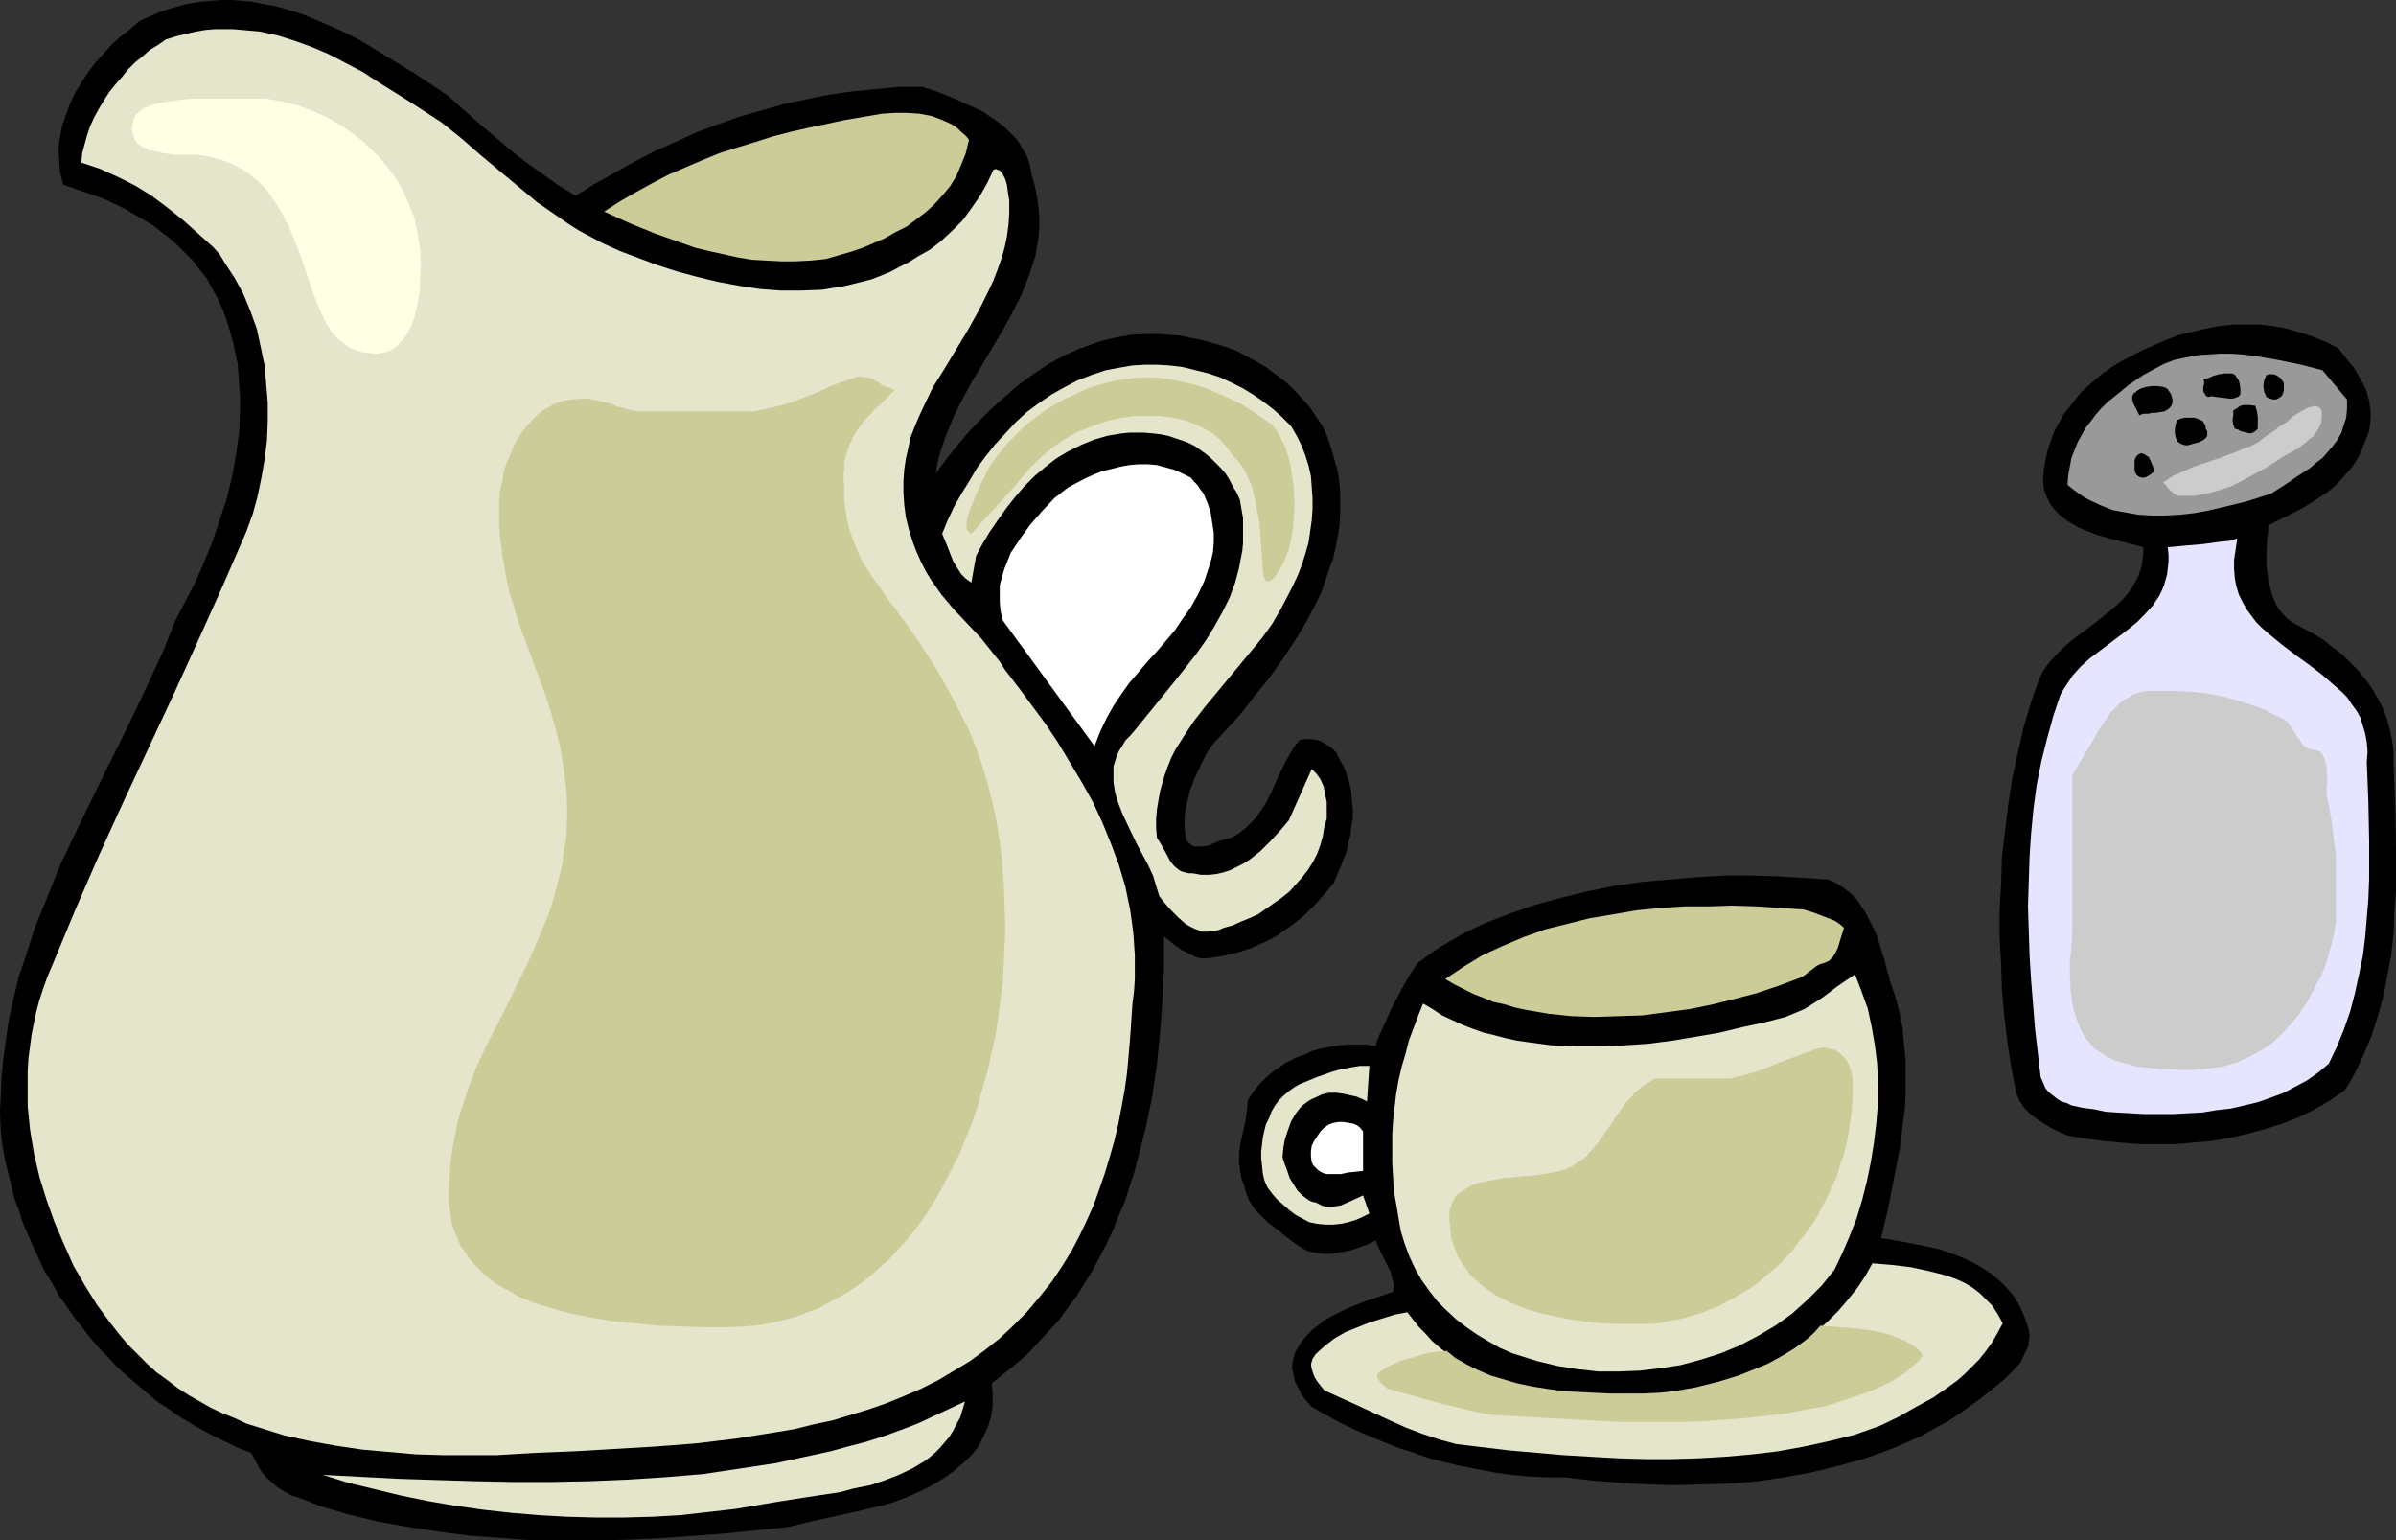 <?xml version="1.0" encoding="UTF-8" standalone="no"?>
<svg
   version="1.0"
   width="129.724mm"
   height="83.408mm"
   id="svg33"
   sodipodi:docname="Pitcher 09.wmf"
   xmlns:inkscape="http://www.inkscape.org/namespaces/inkscape"
   xmlns:sodipodi="http://sodipodi.sourceforge.net/DTD/sodipodi-0.dtd"
   xmlns="http://www.w3.org/2000/svg"
   xmlns:svg="http://www.w3.org/2000/svg">
  <rect width="100%" height="100%" fill="#333333" stroke="none"/>
  <sodipodi:namedview
     id="namedview33"
     pagecolor="#ffffff"
     bordercolor="#000000"
     borderopacity="0.25"
     inkscape:showpageshadow="2"
     inkscape:pageopacity="0.0"
     inkscape:pagecheckerboard="0"
     inkscape:deskcolor="#d1d1d1"
     inkscape:document-units="mm" />
  <defs
     id="defs1">
    <pattern
       id="WMFhbasepattern"
       patternUnits="userSpaceOnUse"
       width="6"
       height="6"
       x="0"
       y="0" />
  </defs>
  <path
     style="fill:#000000;fill-opacity:1;fill-rule:evenodd;stroke:none"
     d="m 117.806,40.072 3.878,-2.424 4.04,-2.262 4.04,-2.262 4.04,-2.101 4.363,-1.939 4.202,-1.939 4.363,-1.616 4.525,-1.616 4.525,-1.293 4.525,-1.293 4.525,-0.969 4.686,-0.969 4.686,-0.646 4.848,-0.485 4.848,-0.485 h 4.848 l 3.394,1.131 3.555,1.454 3.555,1.616 1.778,0.808 1.616,1.131 1.454,0.969 1.454,1.131 1.293,1.293 1.293,1.293 0.97,1.616 0.97,1.616 0.646,1.777 0.323,1.939 0.646,2.262 0.485,2.262 0.323,2.262 0.162,2.101 v 2.101 l -0.162,2.101 -0.323,1.939 -0.323,1.939 -0.646,1.939 -0.646,1.939 -1.454,3.716 -1.778,3.555 -1.939,3.555 -4.202,7.11 -2.262,3.716 -1.939,3.555 -1.778,3.555 -1.616,3.878 -0.646,1.939 -0.646,1.939 -0.485,1.939 -0.323,2.101 1.939,-2.747 2.101,-2.585 2.262,-2.747 2.424,-2.585 2.586,-2.585 2.747,-2.424 2.747,-2.424 2.909,-2.101 3.07,-2.101 3.232,-1.777 3.232,-1.454 3.555,-1.293 1.616,-0.485 1.939,-0.485 1.778,-0.323 1.778,-0.323 3.717,-0.162 h 1.939 l 1.939,0.162 2.424,0.162 2.262,0.485 2.424,0.485 2.262,0.646 2.262,0.646 2.262,0.808 2.101,1.131 2.101,1.131 1.939,1.131 1.939,1.454 1.939,1.454 1.778,1.616 1.616,1.777 1.616,1.777 1.293,1.939 1.454,2.101 0.97,2.262 0.808,2.424 0.646,2.262 0.646,2.262 0.323,2.262 0.162,2.262 v 2.262 2.262 l -0.162,2.262 -0.323,2.101 -0.485,2.262 -0.485,2.262 -0.808,2.101 -1.454,4.363 -0.97,2.101 -2.101,4.04 -2.424,4.04 -2.586,3.878 -2.747,3.878 -2.909,3.555 -2.747,3.555 -2.909,3.232 -2.909,3.07 -1.454,2.262 -1.131,2.262 -1.131,2.424 -0.97,2.585 -0.646,2.585 -0.485,2.585 v 2.424 l 0.162,1.293 0.162,1.293 0.485,0.485 0.485,0.485 0.646,0.323 h 0.485 1.131 l 1.293,-0.162 1.131,-0.485 1.131,-0.485 1.293,-0.323 1.131,-0.323 1.454,-0.808 1.454,-1.131 1.131,-1.131 1.131,-1.131 0.808,-1.293 0.97,-1.293 1.293,-2.585 1.293,-2.908 1.293,-2.747 1.454,-2.585 0.808,-1.293 0.97,-1.131 1.131,-0.162 h 1.131 l 1.131,0.162 0.97,0.323 0.808,0.485 0.808,0.485 0.808,0.646 0.646,0.646 0.808,1.616 0.808,1.454 0.646,1.777 0.485,1.616 0.323,1.616 0.162,1.777 0.162,1.777 v 1.777 l -0.323,1.777 -0.162,1.777 -0.485,1.616 -0.323,1.777 -0.646,1.616 -0.646,1.616 -1.293,3.07 -1.293,1.616 -1.293,1.454 -1.293,1.454 -1.454,1.454 -1.454,1.293 -1.616,1.293 -1.616,1.131 -1.616,1.131 -1.778,0.969 -1.778,0.808 -1.778,0.808 -1.939,0.646 -1.939,0.485 -2.101,0.485 -1.939,0.323 -2.101,0.162 -1.293,-0.323 -0.97,-0.485 -0.97,-0.485 -0.97,-0.485 -1.778,-1.293 -1.778,-1.454 v 6.463 l -0.323,6.625 -0.485,6.625 -0.646,6.463 -0.97,6.625 -1.293,6.302 -1.616,6.302 -0.808,3.07 -0.97,2.908 -0.97,3.07 -1.293,2.908 -1.131,2.908 -1.293,2.747 -1.454,2.747 -1.454,2.747 -1.616,2.585 -1.616,2.585 -1.939,2.585 -1.778,2.424 -2.101,2.262 -2.101,2.262 -2.101,2.262 -2.424,2.101 -2.424,1.939 -2.424,1.939 0.162,2.262 v 2.424 l -0.323,2.101 -0.646,2.101 -0.97,2.101 -0.97,1.939 -1.293,1.616 -1.454,1.454 -2.101,1.777 -1.939,1.454 -2.101,1.293 -2.101,1.131 -2.101,0.969 -2.262,0.969 -2.262,0.808 -2.262,0.646 -4.848,1.131 -9.534,2.101 -4.686,1.131 -6.302,0.646 -6.302,0.646 -6.464,0.485 -6.626,0.485 -6.626,0.323 -6.464,0.162 h -6.626 -6.626 l -6.464,-0.485 -6.626,-0.485 -6.302,-0.808 -6.302,-0.969 -6.302,-1.131 -5.979,-1.454 -5.979,-1.777 -2.747,-1.131 -2.909,-0.969 -1.454,-0.808 -1.293,-0.808 -1.131,-0.969 -1.131,-0.969 -0.97,-1.131 -0.808,-1.293 -0.646,-1.293 -0.808,-1.454 -2.586,-0.969 -5.01,-2.424 -2.424,-1.293 -2.262,-1.293 -2.424,-1.454 -2.262,-1.616 -2.262,-1.454 -2.101,-1.777 -2.101,-1.777 -2.101,-1.777 -1.939,-1.777 -1.778,-1.939 -1.939,-1.939 -1.778,-2.101 -1.616,-2.101 -1.778,-2.262 -1.454,-2.101 -1.616,-2.262 -1.293,-2.424 -1.454,-2.262 -1.131,-2.424 -1.131,-2.424 -1.131,-2.585 -1.131,-2.585 -0.808,-2.585 -0.97,-2.585 -0.646,-2.747 -0.646,-2.585 L 0.97,237.039 0.485,234.292 0.162,231.545 0,227.668 l 0.162,-3.555 0.162,-3.716 0.323,-3.555 0.485,-3.393 0.485,-3.555 0.646,-3.393 0.808,-3.393 0.808,-3.393 1.131,-3.232 2.101,-6.625 2.586,-6.302 2.586,-6.463 2.909,-6.14 3.07,-6.302 3.07,-6.302 3.07,-6.14 3.07,-6.302 2.909,-6.14 2.909,-6.302 2.586,-6.463 1.939,-3.716 2.101,-4.04 1.778,-4.04 1.778,-4.363 1.454,-4.363 1.454,-4.363 1.131,-4.686 0.808,-4.524 0.646,-4.686 0.162,-4.524 V 81.437 l -0.162,-2.424 -0.162,-2.262 -0.162,-2.262 -0.485,-2.262 -0.485,-2.262 -0.646,-2.262 -0.646,-2.101 -0.808,-2.262 -0.97,-2.101 -1.131,-2.101 -1.131,-2.101 -1.454,-1.777 -1.293,-1.777 -1.616,-1.616 -1.616,-1.616 -1.616,-1.454 -3.555,-2.747 -1.939,-1.131 -3.878,-2.262 -4.04,-1.939 -4.202,-1.454 -4.202,-1.454 -0.646,-2.585 -0.162,-2.424 -0.162,-2.424 0.323,-2.424 0.485,-2.424 0.808,-2.262 0.808,-2.262 1.131,-2.262 1.293,-2.101 1.293,-1.939 1.454,-1.939 1.778,-1.939 L 22.947,9.049 24.725,7.433 26.664,5.978 28.442,4.363 30.542,3.393 32.805,2.424 34.744,1.777 37.006,1.131 39.107,0.646 41.208,0.323 43.309,0.162 45.41,0 h 1.939 l 2.101,0.162 2.101,0.162 2.101,0.485 2.101,0.323 1.939,0.485 4.202,1.293 3.878,1.616 4.04,1.777 3.878,1.939 3.717,2.262 3.717,2.262 3.717,2.262 3.394,2.262 3.394,2.262 6.141,5.494 6.302,5.332 3.232,2.585 3.394,2.424 3.394,2.424 z"
     id="path1" />
  <path
     style="fill:#e5e5cc;fill-opacity:1;fill-rule:evenodd;stroke:none"
     d="m 123.301,49.767 3.555,1.616 3.878,1.454 3.878,1.454 4.04,1.293 4.202,1.131 4.04,0.969 4.363,0.808 4.202,0.646 4.202,0.323 h 4.202 l 4.363,-0.162 1.939,-0.323 2.101,-0.323 2.101,-0.485 1.939,-0.485 1.939,-0.485 2.101,-0.808 1.939,-0.808 1.778,-0.969 1.939,-0.969 1.778,-1.131 2.586,-1.454 2.262,-1.777 2.262,-2.101 2.101,-2.101 1.778,-2.424 1.778,-2.585 1.454,-2.585 1.293,-2.747 0.485,-0.162 0.323,0.162 0.485,0.162 0.162,0.162 0.485,0.646 0.485,0.969 0.323,1.131 0.162,1.131 0.162,1.131 0.162,0.969 v 2.585 l -0.162,2.424 -0.323,2.424 -0.485,2.262 -0.646,2.262 -0.808,2.262 -0.808,2.101 -0.97,2.101 -2.101,4.201 -2.262,4.04 -4.686,7.756 -2.424,3.878 -1.939,4.04 -0.97,2.101 -0.808,1.939 -0.808,2.101 -0.485,2.262 -0.485,2.101 -0.323,2.262 -0.162,2.262 v 2.424 l 0.162,2.424 0.323,2.585 0.646,2.585 0.808,2.585 0.808,2.101 0.808,1.777 0.97,1.939 0.97,1.616 1.131,1.616 1.131,1.616 2.586,3.07 2.747,2.908 2.747,2.908 2.586,3.232 1.293,1.616 1.131,1.777 2.747,3.555 2.747,3.716 2.747,3.716 2.586,3.878 2.424,4.04 2.424,4.04 2.262,4.04 1.939,4.201 1.778,4.363 1.616,4.363 1.293,4.363 0.97,4.686 0.323,2.262 0.323,2.424 0.162,2.262 0.162,2.424 v 2.424 2.424 l -0.162,2.424 -0.323,2.585 -0.485,7.11 -0.323,3.716 -0.323,3.555 -0.485,3.393 -0.646,3.555 -0.646,3.393 -0.808,3.393 -0.97,3.393 -0.97,3.232 -1.131,3.232 -1.131,3.232 -1.454,3.232 -1.454,3.07 -1.616,3.07 -1.778,2.908 -2.262,3.393 -2.586,3.232 -2.586,3.07 -2.747,2.747 -2.747,2.585 -3.07,2.424 -3.07,2.262 -3.232,1.939 -3.232,1.939 -3.555,1.777 -3.394,1.454 -3.555,1.454 -3.717,1.293 -3.717,1.131 -3.717,1.131 -3.878,0.808 -3.878,0.969 -3.878,0.646 -4.04,0.646 -4.04,0.646 -8.08,0.969 -8.242,0.646 -8.242,0.485 -8.242,0.485 -8.08,0.323 -8.08,0.485 h -5.333 -5.494 l -5.656,-0.162 -5.494,-0.485 -5.494,-0.485 -5.494,-0.808 -5.333,-0.969 -5.171,-1.131 -2.586,-0.808 -2.586,-0.808 -2.586,-0.808 -2.424,-1.131 -2.424,-0.969 -2.424,-1.131 -2.262,-1.293 -2.262,-1.293 -2.262,-1.454 -2.101,-1.616 -2.262,-1.616 -1.939,-1.777 -1.939,-1.939 -1.939,-1.939 -1.778,-2.101 -1.778,-2.262 -2.747,-3.716 -2.424,-3.878 -2.424,-4.201 -1.939,-4.363 -1.939,-4.524 -1.616,-4.524 -1.454,-4.686 -1.131,-4.847 -0.808,-4.847 -0.485,-4.847 v -4.847 -2.424 l 0.162,-2.585 0.323,-2.424 0.323,-2.424 0.485,-2.424 0.485,-2.262 0.646,-2.424 0.808,-2.424 0.808,-2.262 0.97,-2.262 4.686,-11.311 4.848,-11.149 5.01,-10.988 10.342,-22.137 5.01,-10.988 5.01,-11.149 4.848,-11.149 1.293,-3.555 0.97,-3.555 0.808,-3.878 0.646,-3.716 0.485,-3.878 0.162,-3.878 v -3.878 l -0.323,-3.878 -0.323,-3.716 -0.808,-3.878 -0.808,-3.716 -1.293,-3.555 -1.454,-3.555 -1.778,-3.232 -2.101,-3.232 -0.97,-1.616 -1.293,-1.454 -3.07,-2.747 -3.07,-2.747 -3.232,-2.585 -3.232,-2.424 -3.394,-2.101 -3.555,-1.777 -3.555,-1.616 -1.939,-0.646 -1.939,-0.646 0.162,-1.939 0.485,-1.777 0.485,-1.777 0.646,-1.939 0.808,-1.777 0.97,-1.777 0.97,-1.616 1.131,-1.777 1.293,-1.616 1.293,-1.454 1.293,-1.616 1.454,-1.454 1.616,-1.293 1.454,-1.293 1.616,-0.969 1.616,-1.131 2.101,-0.646 1.939,-0.485 2.101,-0.485 1.939,-0.323 1.778,-0.162 h 1.939 1.939 l 1.939,0.162 3.555,0.323 3.717,0.808 3.555,1.131 3.555,1.293 3.394,1.454 3.394,1.777 3.394,1.777 3.232,2.101 6.464,4.04 6.464,4.201 4.04,3.232 3.878,3.393 3.878,3.232 3.878,3.232 3.878,3.232 4.202,2.908 2.101,1.454 2.262,1.454 2.424,1.293 z"
     id="path2" />
  <path
     style="fill:#cccc99;fill-opacity:1;fill-rule:evenodd;stroke:none"
     d="m 198.283,28.6 -0.646,2.747 -0.97,2.424 -0.97,2.262 -1.293,2.101 -1.616,1.939 -1.616,1.777 -1.778,1.616 -1.939,1.454 -1.939,1.454 -2.262,1.131 -2.262,1.293 -2.262,0.969 -2.262,0.969 -2.424,0.808 -5.01,1.454 -3.07,0.323 -3.232,0.162 h -2.909 l -3.07,-0.162 -2.909,-0.162 -2.909,-0.485 -2.909,-0.646 -2.909,-0.646 -2.747,-0.646 -2.747,-0.969 -5.494,-1.939 -5.171,-2.101 -5.333,-2.424 3.232,-2.101 3.394,-1.939 3.232,-1.777 3.394,-1.777 3.394,-1.454 3.394,-1.454 3.555,-1.454 3.555,-1.131 3.717,-1.131 3.555,-1.131 3.717,-0.969 3.555,-0.808 7.595,-1.616 7.595,-1.293 2.586,-0.162 h 2.586 l 2.424,0.162 2.586,0.485 2.101,0.808 1.131,0.485 0.97,0.485 0.97,0.646 0.808,0.808 0.97,0.808 z"
     id="path3" />
  <path
     style="fill:#000000;fill-opacity:1;fill-rule:evenodd;stroke:none"
     d="m 478.497,71.257 1.616,2.101 1.616,1.939 1.293,2.262 1.131,2.101 0.323,1.131 0.323,1.293 0.162,1.131 0.162,1.131 v 1.293 l -0.162,1.293 -0.162,1.293 -0.485,1.293 -0.646,1.616 -0.646,1.616 -0.808,1.454 -0.97,1.454 -2.262,2.585 -1.131,1.131 -1.293,1.131 -2.909,1.939 -2.909,1.777 -3.232,1.616 -3.232,1.616 -0.323,2.585 -0.162,2.747 v 2.908 l 0.323,2.747 0.323,1.293 0.323,1.454 0.485,1.293 0.485,1.131 0.646,1.131 0.808,0.969 0.97,0.969 1.131,0.808 2.101,1.131 2.101,1.131 2.101,1.293 1.778,1.454 1.939,1.454 1.616,1.616 1.616,1.616 1.454,1.777 1.293,1.777 1.131,1.939 1.131,2.101 0.808,2.101 0.646,2.262 0.485,2.262 0.323,2.424 v 2.585 l 0.162,4.04 0.162,4.201 0.162,8.725 v 4.363 4.524 l -0.323,4.363 -0.162,4.363 -0.485,4.363 -0.808,4.363 -0.808,4.201 -1.131,4.04 -1.293,4.04 -1.616,3.878 -1.778,3.716 -0.97,1.777 -1.131,1.777 -3.07,2.101 -3.07,1.777 -3.232,1.616 -3.394,1.293 -3.555,1.131 -3.555,0.969 -3.555,0.808 -3.717,0.646 -3.717,0.323 -3.717,0.323 h -3.717 -3.717 l -3.878,-0.323 -3.555,-0.323 -3.717,-0.485 -3.555,-0.646 -1.616,-0.646 -1.616,-0.808 -1.616,-0.969 -1.454,-0.969 -1.293,-0.969 -1.293,-1.293 -0.97,-1.454 -0.646,-1.616 -0.97,-5.009 -0.808,-5.332 -0.646,-5.332 -0.485,-5.332 -0.162,-5.332 -0.323,-5.494 v -5.494 l 0.323,-5.494 0.162,-5.494 0.646,-5.332 0.646,-5.332 0.808,-5.332 1.131,-5.171 1.131,-5.009 1.454,-5.009 1.616,-4.686 0.97,-2.101 1.293,-1.777 1.616,-1.777 1.616,-1.616 1.778,-1.454 1.778,-1.293 3.555,-2.747 1.778,-1.454 1.778,-1.454 1.454,-1.454 1.293,-1.616 1.131,-1.939 0.485,-0.969 0.323,-0.969 0.323,-1.131 0.162,-1.131 0.162,-1.293 v -1.293 l -3.07,-0.808 -3.232,-0.808 -3.394,-0.969 -1.616,-0.646 -1.616,-0.646 -1.454,-0.808 -1.293,-0.808 -1.293,-0.969 -1.131,-1.131 -0.97,-1.293 -0.646,-1.293 -0.646,-1.777 -0.162,-1.777 0.162,-2.101 0.323,-1.939 0.485,-2.101 0.646,-1.939 0.646,-1.777 0.97,-1.777 0.97,-1.777 1.131,-1.454 1.293,-1.616 1.131,-1.454 1.616,-1.454 1.454,-1.293 1.616,-1.293 1.616,-1.131 1.778,-1.131 1.939,-0.969 2.424,-1.293 2.586,-1.131 2.586,-1.131 2.586,-0.969 2.747,-0.646 2.747,-0.646 2.586,-0.485 2.909,-0.323 h 2.747 2.747 l 2.586,0.323 2.747,0.485 2.747,0.808 2.586,0.808 2.747,1.131 z"
     id="path4" />
  <path
     style="fill:#999999;fill-opacity:1;fill-rule:evenodd;stroke:none"
     d="m 475.265,75.781 5.01,5.978 v 1.939 l -0.162,1.777 -0.485,1.454 -0.485,1.616 -0.808,1.454 -0.97,1.293 -0.97,1.131 -1.131,1.293 -1.293,0.969 -1.293,1.131 -2.747,1.777 -2.586,1.777 -2.586,1.616 -2.424,0.808 -2.586,0.808 -2.586,0.646 -2.747,0.646 -2.747,0.646 -2.747,0.485 -2.909,0.323 -2.909,0.162 h -2.747 l -2.747,-0.162 -2.747,-0.485 -2.586,-0.485 -2.424,-0.969 -2.424,-1.131 -1.131,-0.646 -1.131,-0.808 -1.131,-0.808 -0.97,-0.808 0.162,-1.939 0.323,-1.777 0.323,-1.777 0.646,-1.616 0.646,-1.616 0.808,-1.454 0.808,-1.454 1.131,-1.454 0.97,-1.293 1.131,-1.293 1.293,-1.293 1.454,-1.131 2.747,-2.262 3.07,-2.101 2.101,-1.131 2.101,-1.131 2.101,-0.808 2.262,-0.485 2.424,-0.485 2.262,-0.162 2.424,-0.162 h 2.424 l 2.262,0.162 2.586,0.323 4.686,0.808 4.686,0.969 z"
     id="path5" />
  <path
     style="fill:#e5e5cc;fill-opacity:1;fill-rule:evenodd;stroke:none"
     d="m 264.216,87.254 1.131,1.939 0.97,1.939 0.808,2.101 0.646,2.101 0.485,2.101 0.162,2.262 0.162,2.262 v 2.262 l -0.162,2.262 -0.323,2.262 -0.323,2.262 -0.646,2.262 -0.646,2.101 -0.808,2.101 -0.97,2.101 -0.97,1.939 -1.616,3.07 -1.778,3.07 -2.101,2.908 -2.262,2.747 -4.686,5.655 -4.686,5.655 -2.262,2.908 -1.939,2.908 -1.939,3.07 -0.808,1.616 -0.646,1.616 -0.646,1.777 -0.485,1.616 -0.485,1.777 -0.323,1.777 -0.323,1.939 -0.162,1.939 v 1.939 l 0.162,1.939 0.808,1.293 0.646,1.131 1.293,2.424 0.808,0.969 0.97,0.808 0.646,0.323 0.646,0.162 0.646,0.162 h 0.808 l 1.778,0.323 h 1.616 l 1.454,-0.162 1.454,-0.323 1.454,-0.485 1.293,-0.646 1.293,-0.646 1.293,-0.808 2.262,-1.777 2.101,-2.101 1.939,-2.101 1.778,-2.101 4.686,-10.503 0.97,0.969 0.808,1.131 0.646,1.454 0.323,1.616 0.323,1.616 v 1.777 1.616 l -0.485,1.616 -0.323,1.939 -0.485,1.777 -0.646,1.777 -0.808,1.616 -1.131,1.777 -1.131,1.454 -1.293,1.454 -1.293,1.454 -1.616,1.293 -1.616,1.131 -1.616,1.131 -1.616,1.131 -1.778,0.808 -1.616,0.646 -1.778,0.808 -1.778,0.485 -1.131,0.485 -1.131,0.162 -1.131,0.162 h -0.97 l -0.97,-0.323 -0.808,-0.323 -0.97,-0.485 -0.808,-0.485 -1.454,-1.293 -1.454,-1.454 -1.293,-1.454 -1.131,-1.454 -0.646,-2.101 -0.646,-2.101 -0.97,-2.101 -1.131,-2.101 -1.131,-2.101 -2.101,-4.363 -0.97,-2.101 -0.808,-2.101 -0.646,-2.101 -0.323,-2.101 v -2.262 -0.969 l 0.323,-1.131 0.323,-0.969 0.485,-1.131 0.646,-0.969 0.646,-1.131 0.97,-0.969 0.97,-1.131 4.202,-5.171 2.101,-2.585 2.101,-2.585 4.202,-5.332 1.939,-2.747 1.778,-2.908 1.616,-2.908 1.454,-2.908 1.131,-3.07 0.808,-3.07 0.323,-1.777 0.323,-1.616 0.162,-1.616 v -1.777 -1.616 -1.777 l -0.323,-1.777 -0.323,-1.939 -0.646,-1.454 -0.808,-1.293 -0.646,-1.293 -0.808,-1.293 -0.97,-1.131 -0.97,-0.969 -0.97,-0.969 -1.131,-0.969 -1.131,-0.808 -1.131,-0.808 -1.293,-0.646 -1.293,-0.485 -1.454,-0.485 -1.454,-0.485 -1.616,-0.323 -1.454,-0.162 -1.778,-0.162 h -1.616 -1.454 l -1.616,0.162 -2.909,0.485 -2.747,0.808 -2.747,1.131 -2.586,1.293 -2.424,1.454 -2.262,1.777 -2.101,1.777 -2.101,2.101 -1.939,2.262 -1.778,2.262 -1.616,2.262 -1.778,2.585 -1.454,2.424 -1.293,2.424 -0.97,5.494 -1.131,-0.808 -0.97,-0.969 -0.808,-1.293 -0.808,-1.293 -1.131,-2.908 -1.131,-2.747 1.131,-2.747 1.293,-2.747 1.454,-2.585 1.616,-2.585 1.616,-2.747 1.778,-2.424 1.939,-2.424 2.101,-2.262 2.101,-2.262 2.262,-2.101 2.424,-1.777 2.586,-1.777 2.586,-1.454 2.747,-1.454 2.909,-1.131 2.909,-0.969 2.586,-0.485 2.747,-0.485 2.586,-0.162 h 2.747 l 2.586,0.162 2.586,0.323 2.586,0.646 2.586,0.646 2.424,0.808 2.424,1.131 2.262,1.131 2.101,1.293 2.101,1.454 2.101,1.616 1.778,1.616 z"
     id="path6" />
  <path
     style="fill:#000000;fill-opacity:1;fill-rule:evenodd;stroke:none"
     d="m 458.297,78.528 0.162,0.969 v 0.646 0.485 l -0.323,0.485 -0.323,0.162 -0.485,0.162 -0.485,0.162 h -0.485 l -1.293,-0.162 -1.293,-0.162 -1.131,-0.162 h -0.323 l -0.485,0.162 -0.485,-0.323 -0.162,-0.323 -0.323,-0.485 v -0.969 l 0.162,-0.485 V 78.044 l -0.162,-0.485 0.97,-0.162 1.131,-0.485 1.131,-0.323 1.131,-0.162 h 0.97 0.485 l 0.485,0.162 0.323,0.323 0.323,0.485 0.323,0.485 z"
     id="path7" />
  <path
     style="fill:#000000;fill-opacity:1;fill-rule:evenodd;stroke:none"
     d="m 467.347,79.013 v 0.808 l -0.162,0.646 -0.323,0.646 -0.485,0.323 -0.646,0.323 h -0.485 l -0.646,-0.162 -0.808,-0.323 -0.485,-1.131 -0.162,-1.131 0.162,-1.131 0.485,-1.131 0.646,-0.162 h 0.646 l 0.646,0.162 0.485,0.323 0.485,0.323 0.323,0.485 0.323,0.485 z"
     id="path8" />
  <path
     style="fill:#000000;fill-opacity:1;fill-rule:evenodd;stroke:none"
     d="m 444.561,81.76 v 0.646 l -0.162,0.485 -0.323,0.485 -0.323,0.323 -0.808,0.485 -0.97,0.162 -1.131,0.162 h -0.646 l -0.485,0.162 h -1.131 l -0.808,0.323 -0.323,-0.646 -0.323,-0.646 -0.646,-1.293 -0.162,-0.646 v -0.646 l 0.323,-0.646 0.323,-0.162 0.323,-0.323 0.808,-0.485 1.131,-0.323 1.131,-0.162 h 1.131 l 1.131,0.162 0.485,0.162 0.485,0.323 0.323,0.485 0.323,0.485 0.162,0.485 z"
     id="path9" />
  <path
     style="fill:#000000;fill-opacity:1;fill-rule:evenodd;stroke:none"
     d="m 461.529,83.053 0.162,0.646 0.162,0.485 0.162,1.131 v 1.293 1.131 l -0.485,0.485 -0.485,0.323 -0.646,0.162 -0.646,-0.162 -1.293,-0.323 -0.485,-0.323 -0.646,-0.162 -0.162,-0.323 -0.162,-0.485 -0.162,-0.969 0.162,-0.969 v -0.969 l 0.485,-0.323 0.485,-0.323 0.485,-0.323 0.646,-0.162 h 1.131 z"
     id="path10" />
  <path
     style="fill:#000000;fill-opacity:1;fill-rule:evenodd;stroke:none"
     d="m 451.348,87.738 0.323,0.485 v 0.323 0.646 l -0.323,0.485 -0.646,0.485 -0.646,0.323 -0.646,0.162 -0.646,0.162 -0.485,0.162 -0.646,0.162 h -0.485 l -0.97,-0.323 -0.646,-0.485 -0.323,-0.808 -0.162,-0.808 v -0.969 l 0.162,-0.969 0.323,-0.808 0.808,-0.323 0.808,-0.162 h 0.97 0.97 l 0.808,0.323 0.808,0.323 0.485,0.808 0.162,0.323 z"
     id="path11" />
  <path
     style="fill:#000000;fill-opacity:1;fill-rule:evenodd;stroke:none"
     d="m 440.844,96.464 -0.808,0.646 -0.808,0.485 -0.485,0.162 h -0.485 l -0.485,-0.162 -0.485,-0.323 -0.323,-0.485 -0.162,-0.485 v -0.808 -0.646 -0.646 l 0.162,-0.485 0.485,-0.646 0.646,-0.323 0.646,0.162 0.485,0.323 0.485,0.323 0.323,0.646 0.485,1.131 z"
     id="path12" />
  <path
     style="fill:#ffffff;fill-opacity:1;fill-rule:evenodd;stroke:none"
     d="m 243.693,97.756 0.646,0.808 0.646,0.646 0.646,0.969 0.646,0.808 0.808,1.939 0.646,1.939 0.323,2.101 0.323,2.101 v 1.939 l -0.162,1.939 -0.323,1.454 -0.485,1.616 -0.97,2.908 -1.293,2.747 -1.454,2.585 -1.616,2.262 -1.616,2.424 -3.717,4.363 -1.939,2.101 -1.778,2.101 -1.939,2.262 -1.616,2.262 -1.616,2.424 -1.454,2.585 -1.293,2.747 -1.131,2.908 -18.746,-25.691 -0.485,-1.939 -0.162,-1.777 v -1.777 -1.777 l 0.485,-1.777 0.485,-1.616 0.646,-1.616 0.646,-1.616 0.97,-1.454 0.97,-1.454 2.101,-2.908 2.424,-2.747 2.424,-2.585 1.454,-1.131 1.454,-1.131 3.394,-1.777 1.778,-0.808 1.616,-0.646 1.939,-0.485 1.939,-0.485 1.778,-0.323 1.939,-0.162 h 1.939 l 1.778,0.162 1.778,0.485 1.778,0.485 1.778,0.808 z"
     id="path13" />
  <path
     style="fill:#e5e5ff;fill-opacity:1;fill-rule:evenodd;stroke:none"
     d="m 457.812,110.198 -0.323,2.262 -0.323,2.101 v 1.939 l 0.162,1.939 0.323,1.616 0.485,1.616 0.808,1.616 0.808,1.454 0.97,1.293 0.97,1.293 1.131,1.131 1.293,1.131 2.747,2.262 2.747,2.101 2.909,2.101 2.747,2.101 2.586,2.262 1.293,1.131 1.131,1.131 0.97,1.454 0.97,1.293 0.808,1.454 0.485,1.616 0.485,1.616 0.323,1.777 0.162,1.939 -0.162,2.101 0.323,8.079 0.162,7.917 v 8.079 l -0.162,4.04 -0.323,3.878 -0.323,3.878 -0.485,3.878 -0.808,3.878 -0.808,3.716 -0.97,3.716 -1.293,3.716 -1.454,3.555 -1.616,3.393 -2.101,1.777 -2.262,1.616 -2.424,1.293 -2.424,1.293 -2.586,0.969 -2.747,0.969 -2.747,0.646 -2.747,0.646 -2.909,0.323 -2.909,0.485 -3.07,0.162 -2.909,0.162 h -5.818 l -5.818,-0.323 -2.262,-0.162 -2.262,-0.485 -2.424,-0.323 -2.262,-0.485 -0.97,-0.485 -1.131,-0.323 -0.97,-0.646 -0.808,-0.646 -0.808,-0.646 -0.646,-0.808 -0.485,-1.131 -0.485,-1.131 -1.131,-9.695 -0.808,-10.018 -0.323,-5.171 -0.162,-5.009 -0.162,-5.009 0.162,-5.171 0.162,-5.009 0.323,-4.847 0.485,-5.009 0.646,-4.847 0.97,-4.847 1.131,-4.524 1.293,-4.686 1.454,-4.363 0.646,-1.131 0.646,-0.969 1.293,-1.939 1.616,-1.777 1.778,-1.616 3.878,-2.908 4.04,-3.07 1.778,-1.454 1.616,-1.616 1.616,-1.777 1.293,-1.939 0.485,-0.969 0.485,-1.131 0.323,-1.131 0.323,-1.131 0.162,-1.293 0.162,-1.454 v -1.293 l -0.162,-1.616 3.555,-0.323 3.717,-0.323 3.555,-0.485 1.778,-0.162 z"
     id="path14" />
  <path
     style="fill:#000000;fill-opacity:1;fill-rule:evenodd;stroke:none"
     d="m 386.708,200.683 1.131,3.232 0.808,3.07 0.646,3.232 0.323,3.393 0.323,3.393 v 3.393 3.393 l -0.162,3.393 -0.485,3.393 -0.323,3.393 -1.293,6.625 -1.293,6.625 -1.454,6.14 4.686,0.808 4.848,0.969 2.262,0.485 2.424,0.808 2.101,0.808 2.101,0.969 2.101,1.131 1.939,1.293 1.778,1.454 1.616,1.616 1.454,1.777 1.131,1.939 0.97,2.262 0.808,2.424 0.162,1.293 -0.162,1.131 -0.162,1.131 -0.485,0.969 -0.485,0.969 -0.485,1.131 -1.616,1.777 -1.616,1.616 -1.939,1.616 -1.616,1.293 -1.616,1.293 -2.262,1.616 -2.262,1.616 -2.262,1.454 -2.424,1.293 -2.262,1.293 -2.424,1.131 -2.586,1.131 -2.424,0.969 -5.01,1.777 -5.333,1.454 -5.333,1.293 -5.333,0.969 -5.494,0.808 -5.656,0.485 -5.656,0.162 -5.656,0.162 -5.656,-0.162 -5.656,-0.323 -5.818,-0.485 -5.656,-0.646 h -3.717 l -3.394,-0.162 -3.555,-0.323 -3.394,-0.485 -3.394,-0.646 -3.394,-0.646 -3.394,-0.808 -3.232,-0.808 -3.232,-1.131 -3.07,-0.969 -3.232,-1.293 -3.07,-1.293 -2.909,-1.293 -3.07,-1.454 -2.909,-1.616 -2.747,-1.616 -1.131,-1.293 -0.808,-1.131 -0.646,-1.293 -0.646,-1.293 -0.323,-1.454 -0.323,-1.454 0.162,-1.454 0.485,-1.616 0.808,-1.454 0.808,-1.131 0.97,-1.131 1.131,-1.131 1.131,-0.808 1.131,-0.969 2.747,-1.454 2.747,-1.293 2.909,-1.131 2.909,-0.969 2.747,-0.969 0.162,-1.293 -0.323,-1.293 -0.323,-1.454 -0.646,-1.293 -0.646,-1.293 -0.646,-1.293 -0.646,-1.293 -0.485,-1.293 -1.616,0.808 -1.778,0.646 -1.939,0.646 -1.778,0.323 -1.939,0.323 h -1.939 l -1.778,-0.323 -0.97,-0.162 -0.97,-0.485 -1.778,-1.131 -1.939,-1.454 -1.778,-1.454 -1.939,-1.454 -1.616,-1.616 -0.808,-0.808 -0.646,-0.969 -0.646,-0.969 -0.485,-1.131 -0.323,-0.969 -0.323,-1.293 -0.485,-1.131 -0.162,-0.969 -0.323,-2.262 v -2.101 l 0.323,-2.101 0.97,-4.363 0.323,-2.262 0.162,-2.101 1.131,-1.616 1.131,-1.454 1.293,-1.293 1.454,-1.293 1.616,-1.131 1.454,-0.969 1.616,-0.808 1.778,-0.646 1.778,-0.808 1.778,-0.485 1.778,-0.323 1.939,-0.323 1.778,-0.162 h 1.939 1.778 l 1.939,0.323 0.323,-1.131 0.485,-1.293 1.293,-2.747 1.293,-2.908 1.454,-2.747 0.808,-1.454 0.646,-1.131 0.646,-1.131 0.646,-0.969 0.485,-0.808 0.485,-0.646 0.323,-0.323 0.323,-0.162 1.939,-1.454 2.101,-1.454 2.262,-1.293 2.262,-1.293 2.262,-1.131 2.424,-1.131 5.01,-1.939 5.171,-1.777 5.333,-1.454 5.333,-1.293 5.494,-1.131 5.656,-0.808 5.656,-0.485 5.656,-0.485 5.494,-0.323 h 5.656 l 5.333,0.162 5.333,0.323 5.01,0.323 1.778,0.808 1.454,0.969 1.293,0.969 1.293,1.293 0.97,1.454 0.97,1.454 0.808,1.616 0.808,1.616 0.646,1.454 0.485,1.616 0.485,1.616 0.485,1.454 0.323,1.293 0.323,1.293 0.323,0.969 z"
     id="path15" />
  <path
     style="fill:#cccc99;fill-opacity:1;fill-rule:evenodd;stroke:none"
     d="m 377.336,189.858 -0.646,2.101 -0.646,2.101 -0.485,0.969 -0.485,0.808 -0.808,0.808 -1.131,0.485 -0.646,0.162 -0.646,0.323 -1.293,0.969 -1.454,1.131 -0.646,0.323 -0.808,0.323 -3.878,1.454 -4.363,1.454 -4.363,1.131 -4.525,1.131 -4.686,0.969 -4.848,0.646 -4.848,0.646 -4.848,0.162 -5.01,0.162 -4.686,-0.162 -4.686,-0.485 -4.686,-0.808 -2.262,-0.485 -2.101,-0.646 -2.262,-0.485 -1.939,-0.808 -2.101,-0.808 -1.939,-0.969 -1.939,-0.969 -1.939,-1.131 1.939,-1.293 1.939,-1.293 3.717,-2.262 4.202,-1.939 4.202,-1.777 4.525,-1.616 4.525,-1.131 4.525,-1.131 4.848,-0.808 4.686,-0.808 4.848,-0.485 5.01,-0.323 h 4.848 l 4.848,-0.162 5.01,0.162 4.848,0.323 4.848,0.323 2.101,0.646 2.101,0.808 2.101,0.808 0.97,0.646 z"
     id="path16" />
  <path
     style="fill:#e5e5cc;fill-opacity:1;fill-rule:evenodd;stroke:none"
     d="m 375.396,259.822 -1.293,1.616 -1.293,1.616 -1.454,1.454 -1.454,1.454 -1.616,1.454 -1.616,1.454 -3.394,2.424 -3.555,2.101 -3.717,1.939 -3.878,1.616 -4.04,1.293 -4.202,1.131 -4.202,0.646 -4.202,0.485 -4.202,0.162 h -4.202 l -4.363,-0.485 -4.04,-0.646 -4.04,-0.969 -2.586,-0.808 -2.586,-0.808 -2.586,-1.131 -2.262,-1.293 -2.424,-1.454 -2.101,-1.454 -2.101,-1.616 -2.101,-1.939 -1.778,-1.777 -1.616,-2.101 -1.616,-2.262 -1.293,-2.262 -1.131,-2.424 -0.97,-2.585 -0.808,-2.585 -0.485,-2.747 -0.485,-2.908 -0.485,-2.747 -0.162,-2.908 -0.162,-2.747 v -2.908 -2.908 l 0.162,-2.747 0.323,-2.908 0.323,-2.747 0.485,-2.747 0.646,-2.747 0.808,-2.747 0.646,-2.585 0.97,-2.585 0.97,-2.585 0.97,-2.424 1.939,1.131 1.939,1.293 2.101,0.969 2.101,0.969 2.101,0.808 2.262,0.808 2.101,0.485 2.424,0.646 2.262,0.485 2.262,0.323 4.848,0.646 4.848,0.162 h 5.01 l 5.01,-0.162 4.848,-0.323 5.01,-0.646 4.848,-0.808 4.686,-0.808 4.686,-1.131 4.525,-0.969 4.363,-1.131 1.939,-0.808 1.939,-0.808 1.778,-1.131 1.778,-1.131 3.232,-2.424 3.555,-2.424 1.293,3.393 1.293,3.555 0.808,3.716 0.646,3.716 0.485,3.878 0.162,4.04 v 4.04 l -0.323,4.04 -0.485,4.04 -0.646,4.04 -0.808,3.878 -0.97,3.878 -1.131,3.716 -1.454,3.716 -1.454,3.393 z"
     id="path17" />
  <path
     style="fill:#e5e5cc;fill-opacity:1;fill-rule:evenodd;stroke:none"
     d="m 279.729,225.405 -0.97,-0.485 -1.131,-0.485 -1.454,-0.323 -1.454,-0.323 -1.293,-0.162 h -1.454 l -1.454,0.323 -1.293,0.646 -0.808,0.323 -0.808,0.485 -0.646,0.485 -0.646,0.485 -1.131,1.454 -0.97,1.616 -0.646,1.777 -0.646,1.939 -0.323,1.777 -0.162,1.939 0.485,1.454 0.485,1.293 0.485,1.454 0.808,1.293 0.808,1.293 0.97,0.969 1.293,0.969 0.646,0.323 0.808,0.162 0.646,0.323 0.646,0.323 1.131,0.323 1.293,-0.162 1.293,-0.162 1.131,-0.485 1.131,-0.485 2.424,-1.131 1.293,3.716 -1.293,0.646 -1.454,0.646 -1.616,0.485 -1.454,0.323 -1.616,0.162 h -1.616 l -1.616,-0.162 -1.616,-0.323 -2.747,-1.454 -1.293,-0.969 -1.293,-1.131 -1.293,-1.131 -0.97,-1.131 -0.97,-1.293 -0.646,-1.454 -0.323,-1.454 -0.162,-1.616 -0.162,-1.454 v -1.454 l 0.162,-1.293 0.162,-1.454 0.323,-1.454 0.323,-1.293 0.646,-1.293 0.485,-1.293 0.646,-1.131 0.808,-1.131 0.97,-0.969 1.131,-0.969 1.131,-0.808 1.131,-0.646 3.555,-1.454 3.232,-1.131 1.778,-0.485 1.778,-0.323 1.939,-0.323 h 1.939 z"
     id="path18" />
  <path
     style="fill:#ffffff;fill-opacity:1;fill-rule:evenodd;stroke:none"
     d="m 278.921,231.545 v 8.079 l -1.454,0.162 -1.616,0.162 -1.454,0.323 h -1.454 -1.454 l -0.646,-0.162 -0.646,-0.323 -0.485,-0.323 -0.485,-0.485 -0.485,-0.485 -0.323,-0.646 -0.162,-1.131 v -1.131 l 0.162,-1.131 0.485,-0.969 0.646,-0.969 0.646,-0.969 0.808,-0.808 0.97,-0.646 0.97,-0.323 0.97,-0.162 h 0.97 l 0.97,0.162 0.97,0.162 0.808,0.323 0.646,0.485 z"
     id="path19" />
  <path
     style="fill:#e5e5cc;fill-opacity:1;fill-rule:evenodd;stroke:none"
     d="m 409.817,270.81 -1.131,2.101 -1.131,1.939 -1.293,1.777 -1.293,1.616 -1.454,1.454 -1.454,1.454 -1.454,1.293 -1.778,1.293 -3.232,2.262 -3.555,1.939 -3.717,2.101 -3.717,1.777 -5.01,1.777 -5.171,1.293 -5.171,1.131 -5.333,0.969 -5.333,0.646 -5.494,0.485 -5.494,0.323 -5.494,0.162 h -5.494 l -5.494,-0.162 -5.656,-0.323 -5.494,-0.323 -11.15,-0.969 -10.827,-1.293 -3.555,-0.969 -3.394,-1.131 -3.394,-1.293 -3.232,-1.454 -6.626,-3.07 -6.787,-3.07 -1.293,-1.616 -0.646,-0.969 -0.323,-0.808 -0.323,-0.969 -0.162,-0.969 0.323,-1.131 0.323,-0.485 0.323,-0.485 1.778,-1.616 2.101,-1.616 2.262,-1.293 2.424,-0.969 2.424,-0.969 2.586,-0.808 2.586,-0.808 2.586,-0.485 1.131,1.454 1.293,1.616 1.293,1.293 1.293,1.454 1.454,1.293 1.454,1.131 1.616,1.131 1.454,0.969 3.394,1.777 3.555,1.616 3.555,1.293 3.878,1.131 3.878,0.808 3.878,0.485 4.04,0.485 4.04,0.323 h 4.04 l 4.04,-0.162 4.04,-0.323 4.04,-0.323 2.747,-0.969 2.909,-0.969 2.909,-1.131 2.747,-1.131 2.747,-1.293 2.586,-1.293 2.586,-1.616 2.586,-1.616 2.424,-1.777 2.262,-1.777 2.262,-2.101 2.101,-2.101 1.939,-2.262 1.939,-2.424 1.616,-2.424 1.454,-2.585 3.878,0.323 4.04,0.485 3.717,0.808 1.939,0.485 1.778,0.485 1.778,0.646 1.778,0.808 1.616,0.969 1.454,1.131 1.293,1.293 1.293,1.293 1.131,1.777 z"
     id="path20" />
  <path
     style="fill:#e5e5cc;fill-opacity:1;fill-rule:evenodd;stroke:none"
     d="m 156.267,307.812 -5.656,0.969 -5.656,0.646 -5.818,0.646 -5.656,0.323 -5.818,0.162 h -5.818 l -5.818,-0.162 -5.818,-0.323 -5.656,-0.485 -5.818,-0.646 -5.656,-0.808 -5.656,-0.969 -5.494,-1.131 -5.333,-1.293 -5.333,-1.293 -5.171,-1.616 15.514,0.808 15.514,0.485 7.918,0.162 h 7.757 l 7.918,-0.162 7.757,-0.323 7.595,-0.485 7.757,-0.646 7.595,-1.131 7.434,-1.131 7.434,-1.616 3.717,-0.808 3.555,-0.969 3.717,-0.969 3.555,-1.131 3.555,-1.293 3.394,-1.293 9.696,-4.524 -0.485,1.616 -0.485,1.616 -0.808,1.454 -0.646,1.293 -0.808,1.293 -0.97,1.131 -0.97,1.131 -0.97,0.969 -1.131,0.969 -1.131,0.808 -2.424,1.454 -2.747,1.293 -2.909,1.131 -2.909,0.969 -3.232,0.646 -3.07,0.808 -3.232,0.485 -3.232,0.485 -3.07,0.485 -3.07,0.485 z"
     id="path21" />
  <path
     style="fill:#cccc99;fill-opacity:1;fill-rule:evenodd;stroke:none"
     d="m 175.497,77.397 -2.747,0.969 -2.586,0.969 -2.586,1.131 -2.424,0.969 -2.424,0.969 -2.586,0.646 -2.747,0.808 -2.909,0.485 h -24.24 l -1.454,-0.162 -2.909,-0.808 -1.293,-0.485 -2.747,-0.646 -1.293,-0.323 h -1.616 l -1.939,0.162 -1.939,0.323 -1.778,0.646 -1.454,0.969 -1.454,0.969 -1.454,1.293 -1.131,1.454 -1.131,1.616 -0.97,1.616 -0.97,1.777 -0.646,1.939 -0.646,1.939 -0.485,1.939 -0.323,2.101 -0.162,2.101 v 1.939 2.262 l 0.162,2.101 0.323,4.201 0.808,4.04 0.808,3.716 1.131,3.716 1.131,3.555 5.171,13.896 1.131,3.555 0.97,3.716 0.97,3.878 0.646,3.878 0.485,4.201 0.162,2.262 v 2.101 2.908 l -0.162,2.908 -0.485,2.747 -0.323,2.585 -0.646,2.747 -0.646,2.424 -0.646,2.424 -0.808,2.585 -1.939,4.686 -1.939,4.524 -4.525,8.887 -2.262,4.363 -2.101,4.524 -2.101,4.524 -1.778,4.686 -0.808,2.424 -0.808,2.585 -0.646,2.424 -0.485,2.747 -0.485,2.585 -0.323,2.747 -0.162,2.908 -0.162,2.908 0.162,2.262 0.323,1.939 0.323,2.101 0.646,1.777 0.808,1.777 0.97,1.616 1.131,1.454 1.131,1.454 1.293,1.293 1.616,1.131 1.454,1.131 1.778,1.131 1.778,0.969 1.939,0.808 1.939,0.808 1.939,0.808 2.262,0.485 2.101,0.646 4.525,0.969 4.686,0.808 4.848,0.485 4.848,0.485 4.848,0.162 4.686,0.162 h 4.686 l 3.394,-0.162 3.555,-0.323 3.232,-0.646 3.07,-0.808 3.07,-0.969 3.07,-1.293 2.747,-1.454 2.747,-1.616 2.586,-1.939 2.424,-1.939 2.424,-2.101 2.262,-2.424 2.101,-2.424 2.101,-2.585 1.939,-2.747 1.778,-2.908 1.778,-2.908 1.616,-3.232 1.454,-3.07 1.293,-3.232 1.293,-3.393 1.131,-3.393 1.131,-3.393 0.808,-3.555 0.808,-3.555 0.808,-3.555 0.646,-3.716 0.485,-3.555 0.323,-3.555 0.162,-3.716 0.162,-3.555 0.162,-3.555 -0.162,-4.686 -0.162,-4.524 -0.323,-4.363 -0.485,-4.04 -0.646,-4.04 -0.808,-3.878 -0.97,-3.878 -1.131,-3.716 -1.293,-3.716 -1.454,-3.555 -1.778,-3.716 -1.778,-3.555 -2.101,-3.555 -2.101,-3.716 -2.586,-3.716 -2.586,-3.716 -1.454,-2.101 -0.808,-0.969 -0.646,-0.969 -1.293,-1.777 -1.293,-1.616 -1.131,-1.777 -1.131,-1.454 -0.808,-1.616 -0.97,-1.616 -0.646,-1.616 -0.646,-1.777 -0.646,-1.777 -0.485,-1.777 -0.323,-2.101 -0.323,-2.262 v -2.424 l -0.162,-2.585 0.162,-1.454 v -1.454 l 0.323,-1.293 0.323,-1.131 0.485,-1.131 0.485,-1.131 1.131,-2.101 1.616,-1.939 1.616,-1.939 0.97,-0.808 0.97,-0.969 2.101,-2.101 -0.646,-0.323 -0.485,-0.162 -0.97,-0.485 -0.485,-0.485 -0.646,-0.323 -0.646,-0.323 -0.646,-0.162 -0.485,-0.162 h -0.485 l -0.646,-0.162 z"
     id="path22" />
  <path
     style="fill:#cccc99;fill-opacity:1;fill-rule:evenodd;stroke:none"
     d="m 175.497,77.074 -2.909,0.969 -2.586,0.969 -2.424,1.131 -2.424,0.969 -2.586,0.969 h 0.162 l -2.586,0.808 -2.747,0.646 -2.909,0.646 v 0 h -24.24 0.162 l -1.616,-0.323 -2.909,-0.808 h 0.162 l -1.293,-0.485 v 0 l -2.747,-0.646 -1.454,-0.323 v 0 h -1.616 l -1.939,0.162 h -0.162 l -1.778,0.323 v 0 l -1.778,0.646 -1.616,0.969 h -0.162 l -1.454,1.131 -1.293,1.293 v 0 l -1.293,1.454 -1.131,1.616 -0.97,1.616 v 0 l -0.808,1.939 -0.808,1.777 -0.646,1.939 v 0 l -0.323,2.101 -0.485,1.939 v 0.162 l -0.162,2.101 v 1.939 2.262 l 0.162,2.101 v 0.162 l 0.485,4.201 0.646,3.878 0.808,3.878 1.131,3.555 v 0.162 l 1.131,3.555 5.171,13.896 1.131,3.555 v 0 l 0.97,3.555 0.97,3.878 0.646,4.04 0.485,4.04 v 0 l 0.162,2.262 v 2.101 2.908 l -0.162,2.908 v -0.162 l -0.485,2.747 -0.323,2.747 -0.646,2.585 -0.646,2.585 -0.646,2.424 v 0 l -0.808,2.424 -1.939,4.686 -1.939,4.524 v 0 l -4.363,8.887 -2.262,4.524 -2.262,4.363 v 0 l -2.101,4.524 -1.778,4.686 -0.808,2.585 v 0 l -0.808,2.424 -0.646,2.585 -0.485,2.585 -0.485,2.747 -0.323,2.747 v 0 l -0.162,2.908 -0.162,2.908 0.162,2.262 v 0 l 0.323,2.101 0.323,1.939 v 0 l 0.808,1.939 0.646,1.616 v 0.162 l 1.131,1.616 0.97,1.454 1.293,1.454 v 0 l 1.293,1.293 v 0 l 1.454,1.293 1.616,1.131 1.778,0.969 v 0 l 1.778,0.969 v 0.162 l 1.939,0.808 1.939,0.808 2.101,0.646 v 0 l 2.101,0.646 2.262,0.646 4.525,0.969 4.686,0.808 4.848,0.485 v 0 l 4.848,0.485 4.848,0.162 4.686,0.162 h 4.686 l 3.394,-0.162 h 0.162 l 3.394,-0.323 3.232,-0.646 3.232,-0.808 v 0 l 3.07,-1.131 2.909,-1.131 v -0.162 l 2.909,-1.454 v 0 l 2.747,-1.616 2.586,-1.777 2.586,-2.101 2.262,-2.101 h 0.162 l 2.262,-2.424 2.101,-2.424 2.101,-2.585 1.939,-2.747 1.778,-2.908 1.616,-2.908 v -0.162 l 1.616,-3.07 v 0 l 1.616,-3.232 1.293,-3.232 1.293,-3.232 1.131,-3.393 v -0.162 l 0.97,-3.393 0.97,-3.555 0.808,-3.555 0.808,-3.555 0.485,-3.555 0.485,-3.555 0.485,-3.716 v 0 l 0.162,-3.716 0.162,-3.555 0.162,-3.555 -0.162,-4.686 -0.162,-4.524 -0.323,-4.363 v 0 l -0.485,-4.201 -0.646,-4.04 -0.808,-3.878 -0.97,-3.716 -1.131,-3.878 v 0 l -1.293,-3.716 -1.454,-3.555 -1.778,-3.555 v 0 l -1.939,-3.716 -1.939,-3.555 v 0 l -2.262,-3.716 -2.424,-3.716 -2.586,-3.716 -1.616,-2.101 -0.646,-0.969 -0.808,-0.969 -1.293,-1.777 -1.131,-1.777 -1.293,-1.616 -0.97,-1.616 -0.97,-1.454 v 0 l -0.808,-1.616 v 0 l -0.646,-1.616 -0.646,-1.616 v 0 l -0.646,-1.777 -0.485,-1.939 -0.323,-2.101 -0.323,-2.101 v 0 -2.424 l -0.162,-2.585 0.162,-1.454 v -1.454 0.162 l 0.323,-1.293 0.323,-1.293 v 0.162 l 0.485,-1.293 0.485,-0.969 h -0.162 l 1.293,-2.101 1.454,-1.939 1.778,-1.777 h -0.162 l 0.97,-0.969 h 0.162 l 3.394,-3.393 -1.131,-0.485 -0.646,-0.162 v 0 l -0.808,-0.323 v 0 l -0.485,-0.485 -0.646,-0.323 v 0 l -0.646,-0.323 v -0.162 l -0.646,-0.162 h -0.162 l -0.485,-0.162 h -0.485 v 0 l -0.646,-0.162 h -0.808 v 0.646 h 0.808 l 0.646,0.162 h -0.162 0.646 l 0.323,0.162 v 0 l 0.808,0.162 v 0 l 0.485,0.323 v 0 l 0.485,0.323 0.646,0.485 h 0.162 l 0.808,0.323 v 0.162 l 0.485,0.162 0.646,0.323 V 79.659 l -3.07,3.07 v 0 l -0.97,0.969 v 0 l -1.778,1.939 -1.454,1.939 -1.293,2.101 v 0 l -0.485,1.131 -0.485,1.131 v 0 l -0.323,1.293 -0.162,1.293 v 0 l -0.162,1.454 -0.162,1.454 0.162,2.585 0.162,2.424 v 0.162 l 0.162,2.101 0.323,2.101 0.485,1.939 0.646,1.777 v 0 l 0.646,1.777 0.646,1.616 h 0.162 l 0.808,1.454 v 0.162 l 0.97,1.616 0.97,1.616 1.131,1.616 1.293,1.616 1.293,1.777 0.808,0.969 0.646,0.969 1.616,2.101 2.586,3.716 2.424,3.716 2.262,3.716 v 0 l 1.939,3.555 1.939,3.555 h -0.162 l 1.778,3.716 1.454,3.555 1.293,3.716 v -0.162 l 1.131,3.716 0.97,3.878 0.808,3.878 0.646,4.04 0.485,4.201 v -0.162 l 0.323,4.363 0.323,4.524 v 4.686 3.555 l -0.323,3.555 -0.162,3.716 v -0.162 l -0.323,3.716 -0.485,3.555 -0.646,3.555 -0.808,3.555 -0.808,3.555 -0.808,3.555 -1.131,3.555 v -0.162 l -1.131,3.393 -1.293,3.393 -1.293,3.232 -1.454,3.232 v 0 l -1.616,3.07 v 0 l -1.616,2.908 -1.778,2.908 -2.101,2.747 -1.939,2.424 -2.101,2.585 -2.262,2.262 v 0 l -2.424,2.101 -2.424,2.101 -2.586,1.777 -2.747,1.616 v 0 l -2.747,1.454 v 0 l -2.909,1.293 -3.07,0.969 v 0 l -3.07,0.808 -3.394,0.646 -3.394,0.323 v 0 l -3.394,0.162 h -4.686 l -4.686,-0.162 -4.848,-0.162 -4.848,-0.485 v 0 l -4.848,-0.485 -4.525,-0.808 -4.525,-0.969 -2.262,-0.646 -2.101,-0.485 v 0 l -1.939,-0.808 -2.101,-0.808 -1.778,-0.808 v 0 l -1.778,-0.969 v 0 l -1.616,-0.969 -1.616,-1.131 -1.454,-1.293 v 0 l -1.293,-1.293 v 0 l -1.293,-1.293 -0.97,-1.454 -0.97,-1.777 v 0.162 l -0.808,-1.777 -0.646,-1.777 v 0 l -0.323,-1.939 -0.323,-2.101 v 0.162 l -0.162,-2.262 0.162,-2.908 0.162,-2.908 v 0.162 l 0.323,-2.908 0.485,-2.585 0.485,-2.585 0.646,-2.585 0.646,-2.424 v 0 l 0.97,-2.424 1.778,-4.686 2.101,-4.524 h -0.162 l 2.262,-4.524 2.262,-4.363 4.363,-8.887 h 0.162 l 1.939,-4.686 1.778,-4.686 0.97,-2.424 v 0 l 0.646,-2.424 0.646,-2.585 0.485,-2.585 0.485,-2.747 0.323,-2.747 v 0 l 0.323,-2.908 v -2.908 -2.101 l -0.162,-2.262 v 0 l -0.485,-4.201 -0.646,-4.04 -0.97,-3.716 -0.97,-3.716 v 0 l -1.131,-3.555 -5.171,-14.058 -1.131,-3.555 v 0.162 l -1.131,-3.716 -0.97,-3.878 -0.646,-3.878 -0.323,-4.201 v 0 l -0.162,-2.101 v -2.262 -1.939 l 0.162,-2.101 v 0 l 0.323,-1.939 0.485,-2.101 v 0.162 l 0.646,-1.939 0.646,-1.939 0.97,-1.777 h -0.162 l 0.97,-1.616 1.131,-1.616 1.293,-1.454 -0.162,0.162 1.454,-1.293 1.454,-1.131 h -0.162 l 1.616,-0.808 v 0 l 1.778,-0.646 v 0 l 1.778,-0.323 v 0 l 1.939,-0.162 h 1.616 -0.162 l 1.454,0.323 2.747,0.646 h -0.162 l 1.293,0.485 h 0.162 l 2.747,0.646 1.616,0.323 h 24.24 l 3.07,-0.485 2.747,-0.808 2.586,-0.808 v 0 l 2.424,-0.808 2.424,-0.969 2.586,-1.131 2.586,-0.969 2.747,-0.969 h -0.162 z"
     id="path23" />
  <path
     style="fill:#ffffe5;fill-opacity:1;fill-rule:evenodd;stroke:none"
     d="m 76.922,72.711 1.293,-0.162 1.293,-0.323 1.131,-0.646 0.97,-0.808 0.97,-0.808 0.646,-1.131 0.808,-1.131 0.485,-1.454 0.485,-1.293 0.485,-1.454 0.485,-3.232 0.323,-3.07 0.162,-2.908 -0.162,-3.393 -0.485,-3.07 L 85.002,44.758 84.032,41.688 82.739,38.941 81.123,36.194 79.346,33.609 77.245,31.347 74.982,29.085 72.558,27.146 69.973,25.368 67.226,23.914 64.317,22.46 61.246,21.329 58.014,20.521 54.782,19.874 H 39.43 l -2.101,0.162 -2.262,0.323 -2.101,0.323 -1.939,0.485 -0.97,0.323 -0.808,0.323 -0.808,0.485 -0.485,0.646 -0.485,0.646 -0.485,0.808 -0.162,0.808 -0.162,1.131 0.162,0.969 0.323,0.808 0.323,0.808 0.485,0.646 0.808,0.646 0.646,0.323 0.97,0.323 0.808,0.323 2.101,0.485 2.262,0.323 h 2.262 2.262 l 1.454,0.162 1.293,0.323 1.454,0.162 1.293,0.485 1.293,0.485 1.131,0.646 1.131,0.646 1.131,0.646 2.262,1.616 1.778,1.777 1.616,2.262 1.293,2.262 1.293,2.262 0.97,2.424 1.131,2.424 0.808,2.585 1.616,4.847 0.808,2.262 0.808,2.262 0.97,2.101 1.131,1.939 1.131,1.777 1.293,1.454 0.808,0.646 0.808,0.646 0.808,0.485 0.97,0.323 0.97,0.323 1.131,0.323 h 0.97 z"
     id="path24" />
  <path
     style="fill:#e5e5cc;fill-opacity:1;fill-rule:evenodd;stroke:none"
     d="m 76.922,73.035 1.454,-0.162 1.293,-0.323 1.131,-0.646 0.97,-0.808 h 0.162 l 0.808,-0.969 0.808,-1.131 0.646,-1.131 0.162,-0.162 0.485,-1.293 0.485,-1.454 v 0 l 0.485,-1.454 0.485,-3.07 V 60.27 l 0.323,-3.07 0.162,-2.908 -0.162,-3.393 v 0 l -0.485,-3.232 -0.808,-3.07 v 0 l -0.97,-3.07 -1.293,-2.747 h -0.162 l -1.454,-2.747 v 0 L 79.507,33.447 77.568,31.185 h -0.162 l -2.262,-2.262 -2.424,-1.939 -2.586,-1.777 -2.747,-1.616 v 0 l -3.07,-1.454 -3.07,-1.131 v 0 L 58.014,20.198 54.782,19.551 H 39.43 l -2.101,0.323 h -0.162 l -2.101,0.162 -2.262,0.323 -1.939,0.485 v 0 l -0.97,0.323 -0.808,0.323 v 0.162 l -0.808,0.485 -0.646,0.646 v 0 l -0.485,0.646 -0.485,0.808 v 0.162 l -0.162,0.808 -0.162,1.131 0.162,0.969 0.323,0.969 v 0 l 0.323,0.808 0.646,0.808 0.646,0.485 0.808,0.485 v 0 l 0.97,0.323 0.97,0.323 v 0 l 2.101,0.485 2.262,0.162 v 0 l 2.262,0.162 h 2.262 v 0 l 1.293,0.162 1.454,0.162 1.293,0.323 v 0 l 1.293,0.485 1.293,0.485 1.131,0.485 v 0 l 1.131,0.646 1.131,0.646 2.101,1.777 v 0 l 1.778,1.777 v 0 l 1.616,2.101 1.454,2.262 v -0.162 l 1.131,2.424 v 0 l 1.131,2.424 0.97,2.424 0.808,2.424 1.616,5.009 0.808,2.262 0.808,2.262 0.97,2.101 h 0.162 l 0.97,1.939 v 0 l 1.131,1.777 1.454,1.454 v 0 l 0.808,0.646 0.808,0.646 v 0 l 0.808,0.485 v 0 l 0.97,0.485 v 0 l 0.97,0.323 1.131,0.162 1.131,0.162 v 0 l 1.293,0.162 v -0.646 l -1.293,-0.162 h 0.162 -1.131 l -1.131,-0.323 -0.97,-0.323 h 0.162 l -0.97,-0.323 v 0 L 70.942,70.772 v 0 l -0.808,-0.646 -0.808,-0.646 0.162,0.162 -1.454,-1.454 -1.131,-1.777 v 0 l -0.97,-1.939 v 0 L 64.963,62.37 64.155,60.108 63.347,57.846 61.731,52.999 60.762,50.413 59.792,47.99 58.822,45.566 h -0.162 l -1.131,-2.262 v 0 l -1.454,-2.262 -1.616,-2.262 v 0 l -1.778,-1.777 v 0 l -2.262,-1.777 -0.97,-0.646 -1.293,-0.646 v 0 L 46.864,33.286 45.571,32.801 44.278,32.478 v 0 L 42.986,32.155 41.531,31.831 40.077,31.67 v 0 h -2.262 -2.262 0.162 l -2.262,-0.323 -2.101,-0.485 v 0 L 30.381,30.7 29.573,30.216 v 0.162 l -0.646,-0.485 -0.808,-0.485 h 0.162 l -0.646,-0.646 v 0 l -0.323,-0.646 h 0.162 l -0.323,-0.969 v 0.162 l -0.162,-0.969 0.162,-1.131 v 0.162 l 0.162,-0.969 v 0.162 l 0.323,-0.808 v 0 l 0.485,-0.646 v 0.162 l 0.646,-0.646 v 0 l 0.646,-0.485 v 0 l 0.808,-0.323 0.808,-0.323 v 0 l 1.939,-0.485 2.101,-0.323 2.262,-0.323 v 0 l 2.101,-0.162 h 15.352 -0.162 l 3.394,0.646 3.07,0.808 v 0 l 3.07,1.131 2.909,1.293 v 0 l 2.747,1.616 2.586,1.777 2.424,1.939 2.262,2.262 v -0.162 l 1.939,2.424 1.939,2.424 v 0 L 82.416,38.941 v 0 l 1.293,2.908 1.131,2.908 v 0 l 0.646,3.07 0.485,3.232 v -0.162 l 0.162,3.393 -0.162,2.908 -0.162,3.07 v 0 l -0.646,3.07 -0.323,1.454 v 0 l -0.485,1.454 -0.646,1.293 v 0 l -0.646,1.131 -0.808,1.131 v -0.162 l -0.808,0.969 v 0 l -0.97,0.808 v 0 l -0.97,0.485 v 0 l -1.293,0.323 v 0 l -1.293,0.162 z"
     id="path25" />
  <path
     style="fill:#cccc99;fill-opacity:1;fill-rule:evenodd;stroke:none"
     d="m 260.337,86.931 0.97,1.293 0.808,1.454 0.808,1.616 0.646,1.939 0.485,1.939 0.323,2.101 0.323,2.262 0.162,2.262 v 2.262 l -0.162,2.262 -0.162,2.101 -0.323,1.939 -0.485,2.101 -0.646,1.616 -0.646,1.454 -0.808,1.293 -0.485,0.808 -0.485,0.646 -0.485,0.485 -0.485,0.162 -0.323,0.162 -0.162,-0.162 -0.323,-0.162 v -0.323 l -0.323,-0.485 v -0.485 l -0.162,-0.808 v -0.808 l -0.162,-1.777 -0.162,-2.262 -0.162,-2.262 -0.162,-2.424 -0.485,-2.585 -0.485,-2.585 -0.646,-2.585 -1.131,-2.424 -0.485,-0.969 -0.646,-0.969 -0.808,-0.969 -0.97,-0.969 -1.131,-1.616 -1.293,-1.454 -1.454,-1.293 -1.778,-0.969 -1.939,-0.969 -2.262,-0.808 -2.262,-0.485 -2.586,-0.323 h -2.747 -2.586 l -2.424,0.323 -2.424,0.485 -2.101,0.646 -2.101,0.808 -2.101,0.808 -1.939,0.969 -1.778,1.131 -1.616,1.131 -1.616,1.293 -1.454,1.293 -1.454,1.454 -1.293,1.454 -2.424,2.908 -8.565,9.372 -0.485,-0.323 -0.323,-0.323 -0.162,-0.485 v -0.646 -0.646 l 0.162,-0.808 0.485,-1.616 0.808,-1.939 0.808,-1.939 0.808,-1.777 0.808,-1.616 0.808,-1.616 1.131,-1.616 1.131,-1.454 1.293,-1.616 1.454,-1.454 1.454,-1.454 1.616,-1.454 1.778,-1.293 1.778,-1.293 1.778,-1.131 2.101,-1.131 2.101,-0.969 2.101,-0.969 2.262,-0.808 2.424,-0.646 2.424,-0.485 2.262,-0.323 2.101,-0.162 h 2.262 l 2.101,0.162 2.101,0.323 2.101,0.485 2.101,0.485 2.101,0.646 1.939,0.808 1.939,0.808 3.717,1.777 1.778,1.131 1.454,0.969 1.616,1.131 z"
     id="path26" />
  <path
     style="fill:#cccc99;fill-opacity:1;fill-rule:evenodd;stroke:none"
     d="m 372.488,214.741 -1.293,0.485 -1.293,0.323 -2.424,0.969 -2.101,0.808 -2.101,0.808 -1.939,0.808 -2.101,0.646 -2.424,0.808 -2.747,0.646 h -15.19 l -1.616,0.969 -1.616,1.131 -1.293,1.131 -1.131,1.293 -1.131,1.293 -0.97,1.616 -1.939,2.908 -1.939,2.908 -1.131,1.293 -1.131,1.131 -1.454,1.131 -1.454,0.969 -1.616,0.808 -1.939,0.485 -1.778,0.323 -1.778,0.323 -7.11,0.646 -1.778,0.323 -1.778,0.323 -1.454,0.323 -1.454,0.485 -1.293,0.485 -1.131,0.808 -0.808,0.969 -0.646,0.969 -0.485,1.454 v 0.646 l -0.162,0.808 0.162,1.616 0.162,1.454 0.162,1.454 0.485,1.454 0.485,1.293 0.485,1.131 0.808,1.131 0.646,1.131 0.97,1.131 0.97,0.969 0.97,0.808 1.131,0.808 2.262,1.616 2.586,1.293 2.909,1.131 2.909,0.969 3.07,0.646 3.232,0.646 3.232,0.485 3.394,0.323 3.232,0.162 h 3.232 2.424 l 2.424,-0.162 2.262,-0.485 2.101,-0.323 2.262,-0.646 2.101,-0.646 2.101,-0.808 2.101,-0.808 1.939,-0.969 1.939,-1.131 1.939,-1.293 1.778,-1.293 1.616,-1.293 1.778,-1.616 1.616,-1.454 1.454,-1.616 1.454,-1.777 1.454,-1.777 1.131,-1.777 1.293,-1.939 1.131,-1.939 0.97,-2.101 0.97,-1.939 0.97,-2.262 0.808,-2.101 0.646,-2.262 0.485,-2.262 0.485,-2.262 0.323,-2.262 0.323,-2.424 0.162,-2.262 0.162,-2.424 -0.162,-1.616 -0.323,-1.454 -0.485,-1.293 -0.646,-1.131 -0.808,-0.969 -1.131,-0.646 -1.293,-0.323 -0.808,-0.162 z"
     id="path27" />
  <path
     style="fill:#cccc99;fill-opacity:1;fill-rule:evenodd;stroke:none"
     d="m 372.488,214.418 -1.454,0.485 -1.293,0.485 -2.262,0.808 -2.262,0.808 -1.939,0.808 -2.101,0.808 -2.101,0.808 v 0 l -2.424,0.646 -2.586,0.646 v 0 h -15.352 l -1.616,0.969 h -0.162 l -1.454,1.131 -1.293,1.131 v 0.162 l -1.293,1.293 -0.97,1.293 -3.07,4.524 -1.939,2.747 -1.131,1.293 -1.131,1.293 h 0.162 l -1.454,0.969 -1.454,0.969 h 0.162 l -1.778,0.808 v 0 l -1.778,0.485 -1.778,0.323 -1.778,0.323 -7.272,0.646 -1.778,0.323 -1.616,0.323 -1.454,0.323 h -0.162 l -1.454,0.485 -1.131,0.646 -1.293,0.808 -0.97,0.808 -0.646,1.293 -0.485,1.293 -0.162,1.616 0.162,1.616 v 0 l 0.162,1.616 0.162,1.454 v 0 l 0.485,1.293 0.485,1.293 0.485,1.293 h 0.162 l 0.646,1.131 0.808,1.131 0.808,1.131 v 0 l 0.97,0.969 h 0.162 l 0.97,0.969 1.131,0.808 2.262,1.616 h 0.162 l 2.586,1.293 v 0 l 2.747,1.131 v 0 l 3.07,0.969 3.07,0.646 3.232,0.646 3.232,0.485 v 0 l 3.394,0.323 3.232,0.162 h 3.232 2.424 l 2.424,-0.162 v 0 l 2.262,-0.485 2.262,-0.323 2.101,-0.646 2.262,-0.646 v 0 l 2.101,-0.808 2.101,-0.808 v -0.162 l 1.939,-0.969 v 0 l 1.939,-1.131 1.939,-1.131 1.778,-1.293 1.616,-1.454 1.778,-1.454 1.616,-1.454 v -0.162 l 1.616,-1.616 1.293,-1.777 1.454,-1.777 1.293,-1.777 1.293,-1.939 v 0 l 0.97,-1.939 1.131,-2.101 v 0 l 0.97,-2.101 0.97,-2.101 0.646,-2.262 v 0 l 0.808,-2.262 0.485,-2.101 0.485,-2.424 0.323,-2.262 0.323,-2.262 v -0.162 l 0.162,-2.262 v -2.424 -1.616 0 l -0.323,-1.454 v -0.162 l -0.485,-1.293 v 0 l -0.646,-1.131 -0.97,-0.969 -1.131,-0.808 -1.454,-0.323 -0.808,-0.162 h -0.808 v 0.646 h 0.808 0.808 -0.162 l 1.293,0.485 v 0 l 1.131,0.646 h -0.162 l 0.97,0.969 v -0.162 l 0.646,1.131 h -0.162 l 0.485,1.293 v 0 l 0.323,1.454 v -0.162 l 0.162,1.616 -0.162,2.424 -0.162,2.262 v 0 l -0.162,2.424 -0.485,2.262 -0.485,2.262 -0.485,2.262 -0.646,2.101 v 0 l -0.808,2.262 -0.97,2.101 -0.97,2.101 h 0.162 l -1.131,1.939 -0.97,1.939 v 0 l -1.293,1.939 -1.293,1.777 -1.454,1.777 -1.293,1.777 -1.616,1.616 v -0.162 l -1.454,1.616 -1.778,1.454 -1.778,1.454 -1.778,1.293 -1.778,1.131 -1.939,1.131 v 0 l -1.939,0.969 v 0 l -2.101,0.808 -2.101,0.808 h 0.162 l -2.101,0.808 -2.262,0.485 -2.262,0.485 -2.262,0.323 h 0.162 l -2.424,0.162 h -2.424 -3.232 l -3.232,-0.162 -3.394,-0.323 h 0.162 l -3.232,-0.485 -3.232,-0.485 -3.07,-0.808 -3.07,-0.969 h 0.162 l -2.909,-1.131 v 0 l -2.586,-1.131 h 0.162 l -2.424,-1.616 -1.131,-0.808 -0.97,-0.969 v 0 l -0.97,-0.969 v 0 l -0.808,-0.969 -0.808,-1.131 -0.646,-1.131 v 0 l -0.485,-1.131 -0.485,-1.293 -0.485,-1.454 v 0.162 l -0.162,-1.454 -0.162,-1.454 v 0 l -0.162,-1.616 0.162,-0.808 v -0.646 0.162 l 0.485,-1.454 -0.162,0.162 0.646,-1.131 v 0 l 0.97,-0.808 0.97,-0.808 v 0 l 1.293,-0.485 1.454,-0.485 h -0.162 l 1.616,-0.323 1.616,-0.323 1.778,-0.323 7.272,-0.646 1.778,-0.323 1.616,-0.323 1.939,-0.485 v 0 l 1.778,-0.808 v -0.162 l 1.616,-0.969 1.293,-0.969 v -0.162 l 1.131,-1.131 1.131,-1.293 1.939,-2.908 3.07,-4.363 0.97,-1.454 1.293,-1.293 h -0.162 l 1.293,-1.131 1.616,-1.131 h -0.162 l 1.616,-0.808 v 0 h 15.352 l 2.586,-0.808 2.424,-0.646 v 0 l 2.262,-0.646 1.939,-0.808 2.101,-0.808 2.101,-0.808 2.424,-0.969 1.293,-0.323 1.293,-0.485 h -0.162 z"
     id="path28" />
  <path
     style="fill:#cccc99;fill-opacity:1;fill-rule:evenodd;stroke:none"
     d="m 393.496,277.434 -0.808,0.969 -0.97,0.969 -0.97,0.808 -0.97,0.808 -2.262,1.454 -2.586,1.293 -2.586,1.131 -2.909,0.969 -5.818,1.939 -3.878,0.646 -4.04,0.808 -4.202,0.485 -4.202,0.485 -4.202,0.323 -4.363,0.323 -4.363,0.162 h -4.363 -8.726 l -8.726,-0.485 -8.726,-0.485 -8.565,-0.485 -2.747,-0.485 -2.747,-0.646 -5.333,-1.293 -5.171,-1.454 -5.333,-1.454 -0.97,-0.808 -0.485,-0.485 -0.323,-0.485 -0.323,-0.485 v -0.485 l 0.162,-0.485 0.646,-0.485 1.293,-0.808 1.454,-0.646 1.454,-0.646 1.778,-0.485 1.616,-0.485 1.778,-0.485 1.939,-0.323 2.101,-0.162 1.778,1.454 2.262,1.293 2.262,1.131 2.586,1.131 2.747,0.808 2.747,0.808 3.07,0.646 3.07,0.485 3.232,0.485 3.232,0.162 3.232,0.162 3.394,0.162 h 3.232 3.232 l 3.394,-0.162 3.07,-0.323 4.525,-0.808 4.525,-1.131 4.202,-1.293 4.04,-1.616 1.939,-0.808 1.778,-0.969 1.778,-0.969 1.616,-0.969 1.616,-1.131 1.454,-1.131 1.293,-1.293 1.131,-1.293 6.141,0.485 3.07,0.323 2.909,0.485 2.747,0.808 1.293,0.485 1.131,0.485 1.131,0.646 0.97,0.646 0.97,0.808 z"
     id="path29" />
  <path
     style="fill:#cccccc;fill-opacity:1;fill-rule:evenodd;stroke:none"
     d="m 473.326,153.663 h -0.485 l -0.646,-0.162 -0.323,-0.323 -0.485,-0.323 -0.808,-0.808 -0.646,-1.131 -1.293,-2.101 -0.808,-0.808 -0.808,-0.646 -3.232,-1.616 -3.07,-1.131 -3.07,-0.969 -3.07,-0.808 -3.232,-0.646 -3.232,-0.323 -3.555,-0.162 h -3.717 -1.616 l -1.454,0.323 -1.293,0.485 -1.293,0.646 -1.131,0.969 -0.97,0.969 -0.97,1.131 -0.97,1.131 -1.778,2.585 -1.454,2.908 -1.778,2.908 -1.778,3.07 v 28.6 3.232 l -0.323,3.07 -0.162,3.07 v 2.908 l 0.162,2.747 0.323,2.747 0.323,1.454 0.485,1.454 0.485,1.454 0.646,1.293 0.808,1.454 0.808,1.131 1.131,0.969 1.131,0.969 1.293,0.646 1.293,0.646 1.454,0.485 1.616,0.485 1.616,0.323 1.616,0.162 3.232,0.323 3.555,0.162 h 3.232 l 1.616,-0.162 1.293,-0.162 2.909,-0.323 2.586,-0.808 2.424,-1.131 2.424,-1.131 2.262,-1.616 1.939,-1.777 1.939,-1.939 1.616,-2.101 1.616,-2.424 1.454,-2.424 1.293,-2.585 1.131,-2.747 0.808,-2.747 0.808,-2.908 0.485,-3.07 v -13.896 l -0.485,-3.07 -0.323,-2.908 -0.485,-2.908 -0.323,-1.616 -0.162,-1.616 v -1.131 -1.616 -1.454 l -0.162,-1.293 -0.323,-1.454 -0.162,-0.485 -0.162,-0.485 -0.323,-0.323 -0.485,-0.323 -0.485,-0.162 z"
     id="path30" />
  <path
     style="fill:#cccccc;fill-opacity:1;fill-rule:evenodd;stroke:none"
     d="m 472.841,153.34 v 0 l -0.485,-0.162 v 0 l -0.485,-0.162 h 0.162 l -0.485,-0.323 v 0 l -0.646,-0.808 -0.808,-1.131 -1.293,-2.101 -0.808,-0.969 -0.808,-0.646 h -0.162 l -3.07,-1.454 v -0.162 l -3.07,-1.131 -3.07,-0.969 v 0 l -3.07,-0.808 -3.232,-0.646 -3.394,-0.323 v 0 l -3.555,-0.162 h -3.717 -1.616 v 0 l -1.454,0.323 v 0 l -1.454,0.485 v 0.162 l -1.131,0.646 h -0.162 l -1.131,0.808 -0.97,0.969 -0.162,0.162 -0.97,0.969 -0.808,1.293 -1.778,2.585 v 0.162 l -1.616,2.747 v 0 l -1.778,2.908 -1.778,3.07 v 28.761 3.232 l -0.162,3.07 -0.323,3.07 v 2.908 l 0.162,2.747 v 0 l 0.323,2.908 0.323,1.454 0.485,1.293 v 0.162 l 0.485,1.293 0.646,1.454 v 0 l 0.808,1.454 0.97,1.131 v 0 l 0.97,1.131 h 0.162 l 1.131,0.808 v 0 l 1.293,0.808 v 0 l 1.454,0.646 1.454,0.485 v 0 l 1.454,0.323 1.616,0.485 1.616,0.162 h 0.162 l 3.232,0.323 3.555,0.162 h 3.232 l 1.616,-0.162 1.293,-0.162 h 0.162 l 2.747,-0.323 2.586,-0.808 h 0.162 l 2.424,-1.131 v 0 l 2.424,-1.293 v 0 l 2.262,-1.454 1.939,-1.777 0.162,-0.162 1.778,-1.939 1.778,-2.101 1.616,-2.424 v 0 l 1.293,-2.424 1.293,-2.585 h 0.162 l 1.131,-2.747 v 0 l 0.808,-2.908 0.808,-2.908 0.485,-3.07 v -13.896 l -0.485,-3.232 -0.323,-2.747 -0.485,-3.07 -0.323,-1.454 -0.323,-1.616 v 0 -1.131 l 0.162,-1.616 -0.162,-2.908 -0.323,-1.293 v 0 l -0.162,-0.646 -0.323,-0.485 v 0 l -0.323,-0.485 -0.485,-0.323 -0.485,-0.162 -1.131,-0.162 -0.162,0.646 h 1.131 v 0 l 0.323,0.323 v -0.162 l 0.485,0.323 h -0.162 l 0.323,0.323 v 0 l 0.323,0.485 h -0.162 l 0.162,0.485 v 0 l 0.323,1.293 v 0 l 0.162,1.293 v 1.454 1.616 1.131 0.162 l 0.162,1.616 0.323,1.454 0.485,2.908 0.323,2.908 0.485,3.07 v 0 13.896 0 l -0.485,2.908 -0.808,2.908 -0.808,2.908 v -0.162 l -1.131,2.747 v 0 l -1.293,2.585 -1.293,2.585 v -0.162 l -1.616,2.424 -1.778,2.101 -1.939,1.939 h 0.162 l -2.101,1.777 -2.101,1.454 v 0 l -2.424,1.293 v 0 l -2.424,0.969 h 0.162 l -2.747,0.808 -2.747,0.485 v 0 h -1.293 l -1.616,0.162 h -3.232 l -3.555,-0.162 -3.232,-0.323 v 0 l -1.616,-0.162 -1.616,-0.323 -1.454,-0.485 v 0 l -1.454,-0.485 -1.293,-0.646 v 0.162 l -1.293,-0.808 v 0 l -1.131,-0.808 v 0 l -0.97,-1.131 v 0.162 l -0.97,-1.293 -0.808,-1.293 0.162,0.162 -0.808,-1.454 -0.485,-1.454 v 0 l -0.323,-1.293 -0.323,-1.454 -0.323,-2.747 v 0 l -0.162,-2.747 v -2.908 l 0.162,-3.07 0.323,-3.07 v -3.232 -28.6 0.162 l 1.616,-2.908 1.778,-3.07 v 0 l 1.616,-2.908 v 0.162 l 1.778,-2.747 0.808,-1.131 0.97,-1.131 v 0 l 0.97,-0.969 1.293,-0.808 h -0.162 l 1.293,-0.646 v 0 l 1.293,-0.485 v 0 l 1.454,-0.323 h -0.162 l 1.616,-0.162 3.717,0.162 3.555,0.162 h -0.162 l 3.394,0.323 3.232,0.646 3.07,0.808 v 0 l 3.07,0.969 3.07,1.131 v 0 l 3.07,1.454 v 0 l 0.808,0.646 h -0.162 l 0.808,0.808 1.293,2.262 0.808,0.969 0.808,0.969 0.323,0.323 h 0.162 l 0.323,0.323 0.646,0.162 z"
     id="path31" />
  <path
     style="fill:#cccccc;fill-opacity:1;fill-rule:evenodd;stroke:none"
     d="m 443.107,98.726 0.162,0.162 v 0.162 l 0.323,0.323 0.485,0.485 0.323,0.323 0.97,0.808 0.485,0.162 0.485,0.162 1.293,-0.162 h 1.454 l 2.586,-0.485 2.262,-0.646 2.424,-0.808 2.262,-1.131 2.101,-1.131 2.262,-1.293 2.424,-1.454 1.454,-0.808 3.232,-1.939 1.454,-0.969 1.293,-1.131 0.646,-0.646 0.485,-0.646 0.323,-0.808 0.323,-0.808 0.162,-0.808 0.162,-0.969 -0.162,-0.485 -0.162,-0.485 -0.485,-0.162 -0.323,-0.162 -0.646,0.162 -0.646,0.162 -0.646,0.323 -0.808,0.485 -1.616,0.969 -1.454,1.131 -1.454,1.131 -0.646,0.485 -0.485,0.323 -1.454,0.969 -1.131,0.969 -1.454,0.646 -1.293,0.646 -2.586,1.131 -2.747,0.969 -2.909,0.808 -2.747,1.131 -2.909,1.293 -1.616,0.646 z"
     id="path32" />
  <path
     style="fill:#cccccc;fill-opacity:1;fill-rule:evenodd;stroke:none"
     d="m 442.622,98.726 0.323,0.323 v 0 l 0.162,0.162 0.323,0.323 v 0.162 l 0.808,0.808 v 0 l 0.808,0.646 0.646,0.323 h 0.485 0.162 1.293 1.454 v 0 l 2.586,-0.485 2.424,-0.646 v 0 l 2.424,-0.808 2.262,-1.131 v 0 l 2.101,-1.131 2.262,-1.293 h 0.162 l 2.262,-1.454 1.454,-0.969 v 0 l 3.232,-1.777 1.454,-1.131 1.293,-1.131 h 0.162 l 0.485,-0.646 v 0 l 0.485,-0.646 v 0 l 0.485,-0.808 v 0 l 0.323,-0.808 v 0 l 0.162,-0.969 v 0 -0.969 -0.646 l -0.323,-0.485 -0.485,-0.323 -0.485,-0.162 -0.646,0.162 -0.646,0.162 h -0.162 l -0.646,0.323 -0.162,0.162 -0.646,0.323 -1.616,0.969 -1.454,1.293 -1.616,0.969 -0.485,0.485 -0.485,0.323 -1.454,0.969 -1.293,0.969 h 0.162 l -1.454,0.808 -1.293,0.646 v -0.162 l -2.586,1.131 -2.747,0.969 h 0.162 l -2.909,0.969 v 0 l -2.909,0.969 -2.909,1.293 -1.454,0.646 -0.162,0.162 -1.778,1.131 0.646,0.323 1.616,-0.969 h -0.162 l 1.616,-0.646 2.909,-1.293 2.747,-1.131 v 0 l 2.747,-0.808 h 0.162 l 2.586,-0.969 2.747,-1.131 v 0 l 1.293,-0.646 1.293,-0.808 h 0.162 l 1.293,-0.969 1.293,-0.969 0.485,-0.323 0.646,-0.485 1.454,-0.969 1.454,-1.293 1.616,-0.969 0.808,-0.323 h -0.162 l 0.808,-0.323 v 0 l 0.485,-0.162 0.646,-0.162 h -0.162 l 0.485,0.162 -0.162,-0.162 0.485,0.323 -0.162,-0.162 0.323,0.485 -0.162,-0.162 0.162,0.485 -0.162,0.969 v 0 l -0.162,0.808 v 0 l -0.323,0.646 h 0.162 l -0.485,0.808 v 0 l -0.485,0.646 v -0.162 l -0.485,0.646 v 0 l -1.293,1.131 -1.616,1.131 -3.07,1.777 v 0 l -1.454,0.969 -2.424,1.454 h 0.162 l -2.262,1.293 -2.262,1.131 v -0.162 l -2.262,1.131 -2.262,0.808 v 0 l -2.424,0.646 -2.586,0.485 h 0.162 -1.454 l -1.293,0.162 v 0 l -0.485,-0.162 v 0.162 l -0.485,-0.323 h 0.162 l -0.97,-0.646 h 0.162 l -0.808,-0.808 v 0 l -0.323,-0.323 -0.162,-0.162 -0.162,-0.162 v 0.485 z"
     id="path33" />
</svg>
